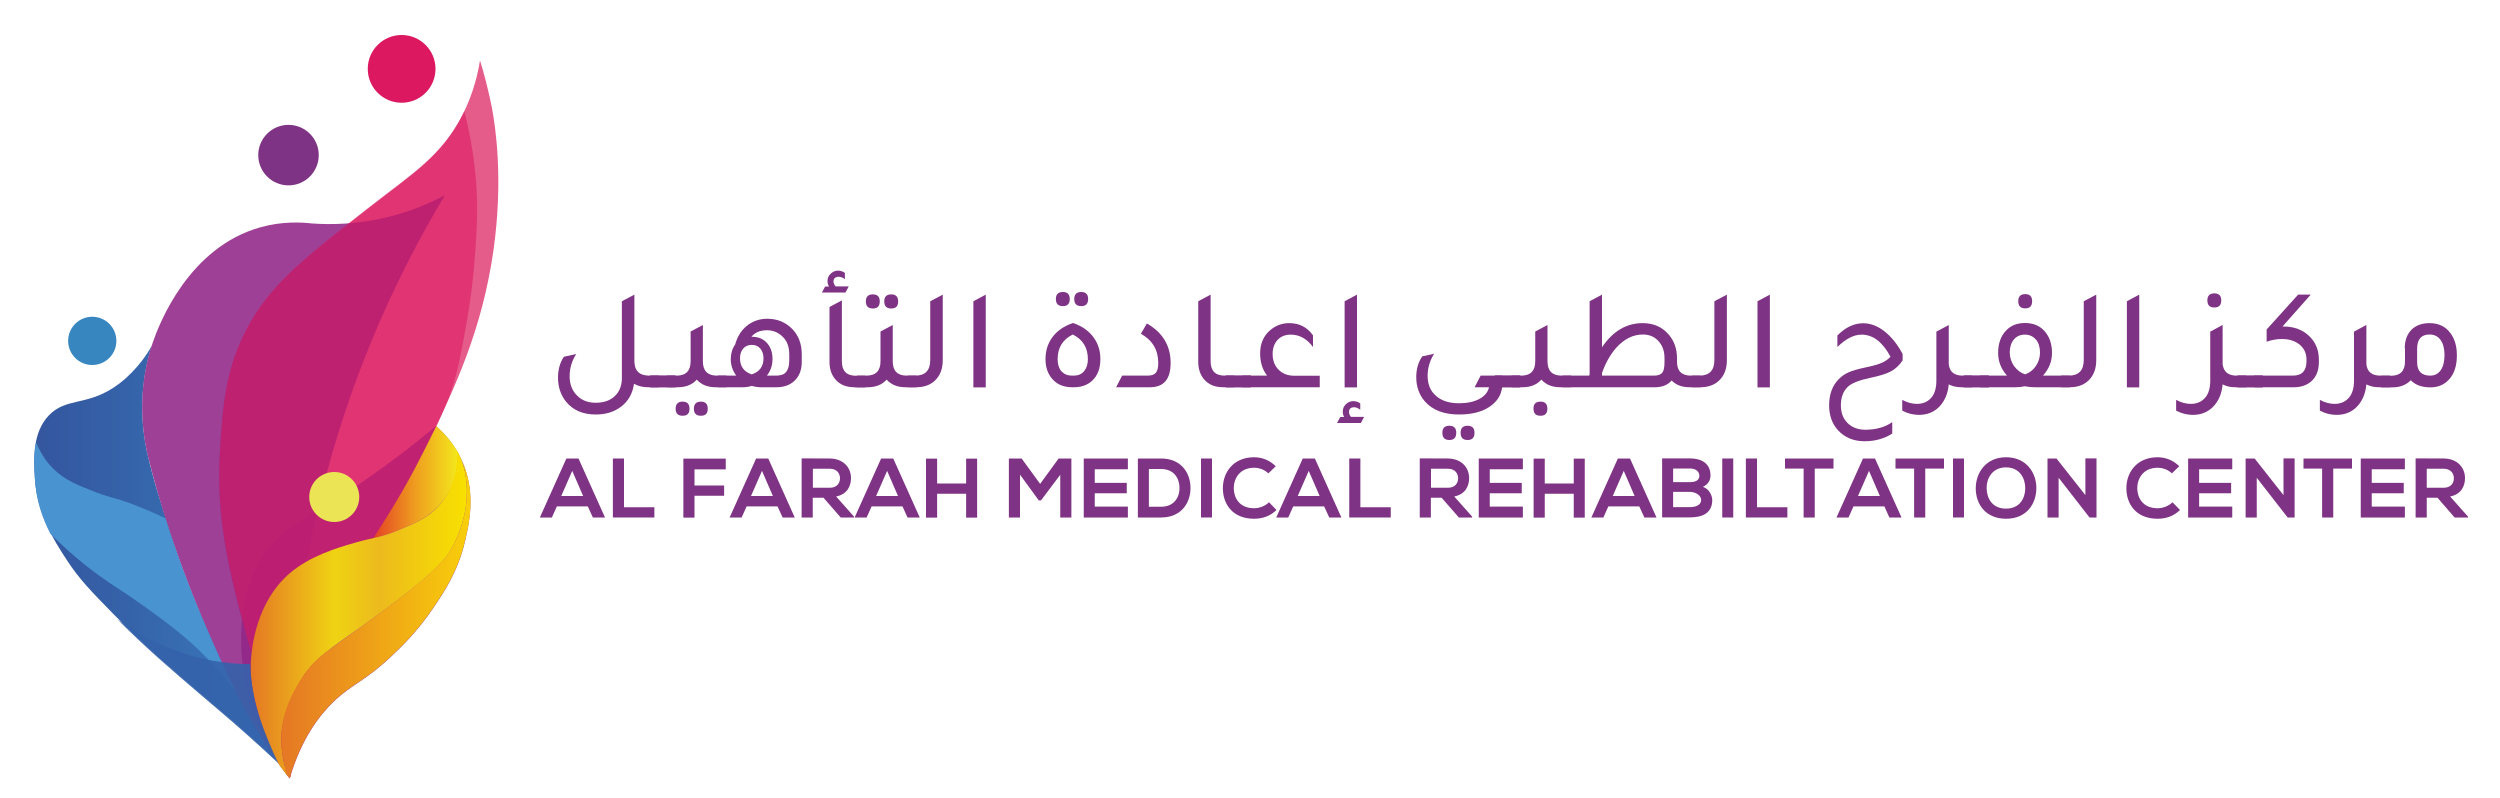 <?xml version="1.0" encoding="utf-8"?>
<!-- Generator: Adobe Illustrator 26.0.1, SVG Export Plug-In . SVG Version: 6.00 Build 0)  -->
<svg version="1.1" id="Layer_1" xmlns="http://www.w3.org/2000/svg" xmlns:xlink="http://www.w3.org/1999/xlink" x="0px" y="0px"
	 viewBox="0 0 200 63.88" style="enable-background:new 0 0 200 63.88;" xml:space="preserve">
<style type="text/css">
	.st0{fill:url(#SVGID_1_);}
	.st1{fill:#E55B89;}
	.st2{opacity:0.85;fill:#922787;}
	.st3{fill:url(#SVGID_00000075158704167152264820000015455170732537920696_);}
	.st4{fill:#DC1861;}
	.st5{fill:#7E3384;}
	.st6{fill:#3886C0;}
	.st7{opacity:0.88;fill:#922787;}
	.st8{opacity:0.56;fill:#DC1861;}
	.st9{fill:url(#SVGID_00000162340201933687810780000015110199210068603806_);}
	.st10{fill:url(#SVGID_00000075161408573133264920000002892562023768043917_);}
	.st11{fill:#EBE556;}
	.st12{fill:#4994D0;}
	.st13{opacity:0.89;fill:#3462AB;}
</style>
<g>
	<linearGradient id="SVGID_1_" gradientUnits="userSpaceOnUse" x1="2.727" y1="44.358" x2="22.32" y2="44.358">
		<stop  offset="0" style="stop-color:#34569F"/>
		<stop  offset="0.394" style="stop-color:#3563A9"/>
		<stop  offset="1" style="stop-color:#3C7DC0"/>
	</linearGradient>
	<path class="st0" d="M22.25,60.95c-2.74-3.9-4.2-7.24-5.75-10.82c-0.31-0.71-1.61-3.54-2.85-7.44c-0.78-2.44-1.4-4.35-1.87-6.45
		c-1.09-4.86,0.38-8.49,0.36-8.58c-0.48,0.91-1.58,2.39-3.07,3.36c-2.21,1.44-3.82,0.8-5.17,2.22c-1.32,1.39-1.2,3.5-1.11,4.99
		c0.17,2.86,1.48,4.93,2.56,6.58c0.98,1.51,1.91,2.46,3.71,4.3c2.38,2.43,4.41,4.16,7.05,6.42c1.6,1.37,3.05,2.56,5.3,4.65
		c0.34,0.32,0.66,0.61,0.93,0.87C22.3,61.02,22.27,60.99,22.25,60.95z"/>
	<path class="st1" d="M38.4,4.84c-0.17,1.06-0.53,2.62-1.38,4.32c-1.68,3.35-4.05,4.77-7.41,7.4c-5.13,4.01-7.7,6.02-9.54,9.17
		c-2.09,3.56-2.28,6.94-2.49,10.54c-0.33,5.6,0.81,9.88,2.81,17.15c1.04,3.77,2.07,6.82,2.81,8.85c0.47-3.48,1.5-8.65,4.12-14.4
		c2.4-5.28,3.79-5.89,6.95-12.46c2.12-4.41,4.31-9.05,5.21-15.41c0.8-5.71,0.15-9.86-0.12-11.35C39.04,7.06,38.69,5.76,38.4,4.84z"
		/>
	<path class="st2" d="M23.18,62.27c0.94-3.21,2.4-5.07,3.55-6.17c1.48-1.41,2.38-1.52,4.61-3.62c0.75-0.71,2.03-1.93,3.3-3.8
		c0.89-1.32,2-2.95,2.56-5.36c0.33-1.43,0.95-4.07-0.37-6.73c-0.6-1.21-1.4-2.02-1.95-2.5c-2.08,1.73-4.58,3.64-7.53,5.55
		c-3.54,2.3-4.76,2.7-6.05,4.49c-2.49,3.44-2.04,7.67-1.87,9.29C19.91,57.84,22.08,60.91,23.18,62.27z"/>
	
		<linearGradient id="SVGID_00000016045701132531932430000016407316721435299465_" gradientUnits="userSpaceOnUse" x1="29.855" y1="38.57" x2="36.709" y2="38.57">
		<stop  offset="0" style="stop-color:#E44125"/>
		<stop  offset="0.517" style="stop-color:#EFA21F"/>
		<stop  offset="1" style="stop-color:#F3E91C"/>
	</linearGradient>
	<path style="fill:url(#SVGID_00000016045701132531932430000016407316721435299465_);" d="M34.89,34.08
		c-0.3,0.62-0.62,1.26-0.99,1.99c-0.36,0.71-0.94,1.86-1.78,3.31c-0.85,1.47-1.56,2.55-2.27,3.68c0.6-0.14,1.15-0.27,2-0.63
		c1.32-0.55,2.53-1.06,3.49-2.24c1.1-1.35,1.33-2.91,1.37-3.87C36.15,35.3,35.45,34.57,34.89,34.08z"/>
	<circle class="st4" cx="32.13" cy="5.51" r="2.71"/>
	<circle class="st5" cx="23.08" cy="12.41" r="2.42"/>
	<circle class="st6" cx="7.38" cy="27.27" r="1.93"/>
	<path class="st7" d="M23.16,62.27c-0.21-0.29-0.53-0.71-0.9-1.24c-2.74-3.9-4.2-7.24-5.75-10.82c-0.31-0.71-1.56-3.55-2.85-7.44
		c-0.75-2.26-1.37-4.42-1.87-6.45c-0.41-1.86-0.84-5.18,0.42-8.89c0.51-1.49,2.87-7.67,8.67-9.26c1.67-0.46,3.15-0.4,4.12-0.29
		c1.48,0.1,3.58,0.08,6-0.51c1.91-0.47,3.46-1.15,4.6-1.76c-2.8,4.66-5.85,10.71-8.23,18.08C23.68,45.11,23.03,55.2,23.16,62.27z"/>
	<path class="st8" d="M37.14,8.9c-0.03,0.06-0.06,0.13-0.09,0.19c-1.68,3.35-4.05,4.77-7.41,7.4c-5.13,4.01-7.7,6.02-9.54,9.17
		C18,29.22,17.81,32.6,17.6,36.2c-0.33,5.6,0.81,9.88,2.81,17.15c1.04,3.77,2.07,6.82,2.81,8.85c0.47-3.47,1.51-8.64,4.12-14.4
		c1.77-3.92,2.98-5.26,4.8-8.41c0.84-1.46,1.42-2.61,1.78-3.31c0.81-1.6,1.43-2.82,1.94-4.17c0.68-1.76,0.91-3.06,1.37-5.55
		c0.43-2.31,0.68-4.48,0.81-6.51c0.1-1.5,0.18-2.84,0.09-4.62C37.99,12.67,37.56,10.53,37.14,8.9z"/>
	
		<linearGradient id="SVGID_00000129896410116141943830000015234384340705752228_" gradientUnits="userSpaceOnUse" x1="20.062" y1="49.173" x2="37.347" y2="49.173">
		<stop  offset="0" style="stop-color:#E57725"/>
		<stop  offset="0.388" style="stop-color:#EFD313"/>
		<stop  offset="0.595" style="stop-color:#ECBA1D"/>
		<stop  offset="1" style="stop-color:#F8E100"/>
	</linearGradient>
	<path style="fill:url(#SVGID_00000129896410116141943830000015234384340705752228_);" d="M36.57,36.08
		c0.03,0.89-0.07,2.63-1.23,4.11c-0.92,1.18-2.12,1.67-3.49,2.24c-1.45,0.6-2.03,0.57-3.49,1c-1.38,0.4-3.54,1.03-5.18,2.43
		c-2.71,2.33-3.05,5.98-3.11,7.06c-0.01,0.11-0.01,0.23-0.01,0.23c-0.04,1.55,0.27,2.71,0.6,3.92c0.26,0.94,0.5,1.55,0.87,2.5
		c0.21,0.54,0.41,1.01,0.72,1.48c0.08,0.12,0.28,0.43,0.58,0.8c0.13,0.17,0.25,0.31,0.34,0.41c-0.06-0.15-0.14-0.32-0.21-0.5
		c-0.09-0.23-0.14-0.36-0.19-0.53c-0.05-0.17-0.08-0.33-0.12-0.54c-0.12-0.6-0.14-1.28-0.15-1.38c-0.08-2.65,1.89-5.4,1.89-5.4
		c1.19-1.66,2.8-2.5,5.71-4.63c4.82-3.54,5.6-4.57,6.15-5.64c0.46-0.88,1.19-2.57,1.09-4.7c-0.07-1.47-0.49-2.33-0.61-2.57
		C36.67,36.25,36.61,36.15,36.57,36.08z"/>
	
		<linearGradient id="SVGID_00000122709673099356496780000010279877446676805308_" gradientUnits="userSpaceOnUse" x1="22.494" y1="49.609" x2="37.649" y2="49.609">
		<stop  offset="0" style="stop-color:#E57725"/>
		<stop  offset="1" style="stop-color:#F8CF0A"/>
	</linearGradient>
	<path style="fill:url(#SVGID_00000122709673099356496780000010279877446676805308_);" d="M37.01,36.95
		c0.14,0.49,0.26,1.07,0.31,1.72c0.01,0.09,0.01,0.18,0.02,0.27c0.01,0.14,0.01,0.27,0.01,0.4c0,0.1,0,0.19-0.01,0.29
		c0,0.03,0,0.06,0,0.09c-0.09,1.92-0.79,3.34-1.09,3.91c-0.55,1.06-1.33,2.09-6.15,5.64c-3.95,2.9-4.64,3.1-5.71,4.63
		c-0.62,0.89-1.99,2.91-1.89,5.49c0,0.09,0.01,0.18,0.01,0.26c0,0.02,0,0.05,0.01,0.07c0.01,0.07,0.01,0.14,0.02,0.21
		c0,0.02,0,0.03,0,0.05c0.01,0.08,0.02,0.17,0.03,0.25c0,0.01,0,0.03,0.01,0.04c0.01,0.07,0.02,0.14,0.03,0.21
		c0,0.01,0,0.03,0.01,0.04c0.03,0.16,0.06,0.32,0.09,0.47c0,0.01,0,0,0,0.01c0.11,0.47,0.11,0.8,0.25,0.98
		c0.01,0.01,0.06,0.08,0.11,0.14c0.04,0.06,0.08,0.1,0.1,0.13c0.94-3.21,2.4-5.07,3.55-6.17c1.48-1.41,2.38-1.52,4.61-3.62
		c0.75-0.71,2.03-1.93,3.3-3.8c0.89-1.32,2-2.95,2.56-5.36C37.53,41.93,38.1,39.48,37.01,36.95z"/>
	<circle class="st11" cx="26.74" cy="39.76" r="2"/>
	<path class="st12" d="M16.51,50.22c-0.31-0.71-1.56-3.55-2.85-7.44c-0.15-0.44-0.29-0.88-0.42-1.31c-1.3-0.64-2.56-1.1-2.65-1.14
		c-1.48-0.55-1.69-0.48-2.89-0.94c-1.48-0.57-2.51-0.97-3.44-1.89c-0.37-0.37-0.94-1.04-1.37-2.11c-0.21,1.01-0.15,2.07-0.1,2.93
		c0.1,1.72,0.61,3.15,1.24,4.38c1.49,1.49,2.83,2.57,3.85,3.31c1.36,0.99,1.9,1.23,3.65,2.49c1.68,1.21,3.05,2.2,4.54,3.66
		c1.12,1.09,2.04,2.2,2.85,3.3C18.03,53.7,17.28,51.99,16.51,50.22z"/>
	<path class="st13" d="M20.01,53.13c-0.69,0-1.42-0.05-2.18-0.15c-3.72-0.49-6.58-2.1-8.43-3.43c2.24,2.26,4.2,3.93,6.71,6.08
		c1.16,0.99,2.24,1.89,3.6,3.1c0.86,0.76,1.7,1.54,1.7,1.54c0.34,0.32,0.63,0.59,0.86,0.8c-0.23-0.48-0.53-1.14-0.85-1.93
		c-0.29-0.72-0.61-1.53-0.88-2.5C20.32,55.81,20.07,54.62,20.01,53.13z"/>
</g>
<g>
	<g>
		<path class="st5" d="M47.02,40.51h-2.47l-0.4,0.89h-0.96l2.12-4.72h0.97l2.12,4.72h-0.97L47.02,40.51z M45.78,37.67l-0.88,2.01
			h1.75L45.78,37.67z"/>
		<path class="st5" d="M49.92,36.68v3.9h2.43v0.82h-3.32v-4.72H49.92z"/>
		<path class="st5" d="M54.67,41.4v-4.71h3.39v0.86h-2.5v1.29h2.37v0.82h-2.37v1.75H54.67z"/>
		<path class="st5" d="M62.2,40.51h-2.47l-0.4,0.89h-0.96l2.12-4.72h0.97l2.12,4.72h-0.97L62.2,40.51z M60.96,37.67l-0.88,2.01h1.75
			L60.96,37.67z"/>
		<path class="st5" d="M68.32,41.4h-1.06l-1.38-1.58h-0.86v1.58h-0.89v-4.73c0.75,0,1.5,0.01,2.25,0.01c1.11,0.01,1.7,0.75,1.7,1.56
			c0,0.65-0.3,1.3-1.19,1.48l1.43,1.61V41.4z M65.03,37.51v1.51h1.36c0.57,0,0.81-0.38,0.81-0.76c0-0.38-0.25-0.76-0.81-0.76H65.03z
			"/>
		<path class="st5" d="M72.2,40.51h-2.47l-0.4,0.89h-0.96l2.12-4.72h0.97l2.12,4.72H72.6L72.2,40.51z M70.97,37.67l-0.88,2.01h1.75
			L70.97,37.67z"/>
		<path class="st5" d="M77.29,41.4V39.5h-2.32v1.91h-0.89v-4.72h0.89v1.99h2.32v-1.99h0.88v4.72H77.29z"/>
		<path class="st5" d="M84.82,37.98l-1.54,2.05H83.1l-1.5-2.06v3.43h-0.89v-4.72h1.02l1.48,2.03l1.48-2.03h1.02v4.72h-0.89V37.98z"
			/>
		<path class="st5" d="M90.23,41.4H86.7c0-1.57,0-3.15,0-4.72h3.53v0.86h-2.65v1.09h2.56v0.83h-2.56v1.07h2.65V41.4z"/>
		<path class="st5" d="M95.24,39c0.02,1.19-0.71,2.4-2.36,2.4c-0.58,0-1.27,0-1.85,0v-4.72c0.58,0,1.27,0,1.85,0
			C94.5,36.68,95.22,37.83,95.24,39z M91.91,40.54h0.97c1.07,0,1.5-0.78,1.48-1.55c-0.02-0.74-0.45-1.47-1.48-1.47h-0.97V40.54z"/>
		<path class="st5" d="M96.08,41.4v-4.72h0.88v4.72H96.08z"/>
		<path class="st5" d="M102.12,40.8c-0.49,0.48-1.11,0.7-1.79,0.7c-1.75,0-2.5-1.21-2.5-2.43c-0.01-1.23,0.8-2.49,2.5-2.49
			c0.64,0,1.25,0.24,1.73,0.72l-0.59,0.57c-0.31-0.3-0.73-0.45-1.14-0.45c-1.14,0-1.63,0.85-1.63,1.64c0.01,0.78,0.46,1.6,1.63,1.6
			c0.41,0,0.88-0.17,1.19-0.48L102.12,40.8z"/>
		<path class="st5" d="M105.93,40.51h-2.47l-0.4,0.89h-0.96l2.12-4.72h0.97l2.12,4.72h-0.97L105.93,40.51z M104.7,37.67l-0.88,2.01
			h1.75L104.7,37.67z"/>
		<path class="st5" d="M108.83,36.68v3.9h2.43v0.82h-3.32v-4.72H108.83z"/>
		<path class="st5" d="M117.77,41.4h-1.06l-1.38-1.58h-0.86v1.58h-0.89v-4.73c0.75,0,1.5,0.01,2.25,0.01
			c1.11,0.01,1.7,0.75,1.7,1.56c0,0.65-0.3,1.3-1.19,1.48l1.43,1.61V41.4z M114.48,37.51v1.51h1.36c0.57,0,0.81-0.38,0.81-0.76
			c0-0.38-0.25-0.76-0.81-0.76H114.48z"/>
		<path class="st5" d="M121.83,41.4h-3.53c0-1.57,0-3.15,0-4.72h3.53v0.86h-2.65v1.09h2.56v0.83h-2.56v1.07h2.65V41.4z"/>
		<path class="st5" d="M125.9,41.4V39.5h-2.32v1.91h-0.89v-4.72h0.89v1.99h2.32v-1.99h0.88v4.72H125.9z"/>
		<path class="st5" d="M131.14,40.51h-2.47l-0.4,0.89h-0.96l2.12-4.72h0.97l2.12,4.72h-0.97L131.14,40.51z M129.9,37.67l-0.88,2.01
			h1.75L129.9,37.67z"/>
		<path class="st5" d="M136.84,38.04c0,0.36-0.18,0.71-0.61,0.91c0.55,0.17,0.75,0.76,0.75,1.05c0,1.05-0.79,1.39-1.77,1.39
			c-0.75,0-1.49,0-2.24,0v-4.72c0.74,0,1.49,0,2.24,0C136.15,36.68,136.84,37.09,136.84,38.04z M133.85,38.57h1.36
			c0.56,0,0.74-0.24,0.74-0.51c0-0.22-0.17-0.58-0.74-0.58h-1.36V38.57z M133.85,40.57h1.36c0.36,0,0.88-0.12,0.88-0.57
			c0-0.42-0.52-0.65-0.88-0.65h-1.36V40.57z"/>
		<path class="st5" d="M137.78,41.4v-4.72h0.88v4.72H137.78z"/>
		<path class="st5" d="M140.56,36.68v3.9h2.43v0.82h-3.32v-4.72H140.56z"/>
		<path class="st5" d="M144.3,37.49h-1.5v-0.81c1.36,0,2.52,0,3.88,0v0.81h-1.5v3.91h-0.89V37.49z"/>
		<path class="st5" d="M150.75,40.51h-2.47l-0.4,0.89h-0.96l2.12-4.72H150l2.12,4.72h-0.97L150.75,40.51z M149.52,37.67l-0.88,2.01
			h1.75L149.52,37.67z"/>
		<path class="st5" d="M153.14,37.49h-1.5v-0.81c1.36,0,2.52,0,3.88,0v0.81h-1.5v3.91h-0.89V37.49z"/>
		<path class="st5" d="M156.24,41.4v-4.72h0.88v4.72H156.24z"/>
		<path class="st5" d="M162.91,39.06c-0.01,1.22-0.76,2.44-2.42,2.44s-2.43-1.19-2.43-2.43c0-1.24,0.8-2.49,2.43-2.49
			C162.11,36.58,162.92,37.83,162.91,39.06z M158.93,39.08c0.02,0.78,0.44,1.61,1.55,1.61c1.11,0,1.53-0.84,1.54-1.61
			c0.01-0.8-0.43-1.69-1.54-1.69C159.37,37.39,158.91,38.29,158.93,39.08z"/>
		<path class="st5" d="M166.83,36.67h0.89v4.73h-0.55v0.01l-2.48-3.19v3.18h-0.89v-4.72h0.72l2.31,2.93V36.67z"/>
		<path class="st5" d="M174.4,40.8c-0.49,0.48-1.11,0.7-1.79,0.7c-1.75,0-2.5-1.21-2.5-2.43c-0.01-1.23,0.8-2.49,2.5-2.49
			c0.64,0,1.25,0.24,1.73,0.72l-0.59,0.57c-0.31-0.3-0.73-0.45-1.14-0.45c-1.14,0-1.63,0.85-1.63,1.64c0.01,0.78,0.46,1.6,1.63,1.6
			c0.41,0,0.88-0.17,1.19-0.48L174.4,40.8z"/>
		<path class="st5" d="M178.58,41.4h-3.53c0-1.57,0-3.15,0-4.72h3.53v0.86h-2.65v1.09h2.56v0.83h-2.56v1.07h2.65V41.4z"/>
		<path class="st5" d="M182.68,36.67h0.89v4.73h-0.55v0.01l-2.48-3.19v3.18h-0.89v-4.72h0.72l2.31,2.93V36.67z"/>
		<path class="st5" d="M185.78,37.49h-1.5v-0.81c1.36,0,2.52,0,3.88,0v0.81h-1.5v3.91h-0.89V37.49z"/>
		<path class="st5" d="M192.39,41.4h-3.53c0-1.57,0-3.15,0-4.72h3.53v0.86h-2.65v1.09h2.56v0.83h-2.56v1.07h2.65V41.4z"/>
		<path class="st5" d="M197.43,41.4h-1.06L195,39.82h-0.86v1.58h-0.89v-4.73c0.75,0,1.5,0.01,2.25,0.01c1.11,0.01,1.7,0.75,1.7,1.56
			c0,0.65-0.3,1.3-1.19,1.48l1.43,1.61V41.4z M194.14,37.51v1.51h1.36c0.57,0,0.81-0.38,0.81-0.76c0-0.38-0.25-0.76-0.81-0.76
			H194.14z"/>
	</g>
	<g>
		<path class="st5" d="M51.95,30.05h0.76v0.93h-0.87c-0.41,0-0.79-0.09-1.12-0.28c-0.11,0.79-0.46,1.41-1.07,1.86
			c-0.54,0.4-1.2,0.6-1.99,0.6c-1.03,0-1.82-0.34-2.38-1.03c-0.43-0.54-0.64-1.18-0.64-1.92c0-0.65,0.16-1.21,0.47-1.67l0.99-0.22
			c-0.35,0.54-0.53,1.14-0.53,1.78c0,0.64,0.2,1.16,0.61,1.56c0.38,0.38,0.87,0.56,1.48,0.56c0.7,0,1.23-0.21,1.61-0.62
			c0.32-0.35,0.48-0.8,0.48-1.36V24.1l1-0.53v5.33C50.76,29.67,51.16,30.05,51.95,30.05z"/>
		<path class="st5" d="M52.02,30.98v-0.93h2.02v0.93H52.02z"/>
		<path class="st5" d="M52.02,30.98v-0.93h2.02v0.93H52.02z"/>
		<path class="st5" d="M57.36,30.05h0.76v0.93h-0.87c-0.64,0-1.14-0.2-1.51-0.61c-0.37,0.41-0.87,0.61-1.51,0.61h-0.87v-0.93h0.76
			c0.75,0,1.13-0.38,1.13-1.15v-2.38L56.23,26v2.91C56.23,29.67,56.61,30.05,57.36,30.05z M54.61,32.13c0.37,0,0.55,0.19,0.55,0.57
			c0,0.38-0.18,0.56-0.55,0.56c-0.38,0-0.56-0.19-0.56-0.56C54.05,32.33,54.23,32.13,54.61,32.13z M56.07,32.13
			c0.37,0,0.55,0.19,0.55,0.57c0,0.38-0.18,0.56-0.55,0.56c-0.38,0-0.56-0.19-0.56-0.56C55.51,32.33,55.69,32.13,56.07,32.13z"/>
		<path class="st5" d="M58.81,27.57c0.19-0.71,0.56-1.25,1.09-1.62c0.44-0.3,0.93-0.45,1.48-0.45c0.81,0,1.48,0.28,2.01,0.83
			c0.5,0.52,0.75,1.19,0.75,2.01v0.61c0,0.67-0.21,1.18-0.62,1.55c-0.36,0.32-0.83,0.48-1.4,0.48h-1.24c-0.26,0-0.51-0.04-0.74-0.11
			c-0.24,0.08-0.48,0.11-0.74,0.11h-1.98v-0.93h1.48c-0.29-0.39-0.44-0.84-0.44-1.33C58.47,28.27,58.58,27.88,58.81,27.57z
			 M60.14,29.95c0.63-0.21,0.94-0.64,0.94-1.29c0-0.32-0.09-0.58-0.26-0.78s-0.4-0.29-0.68-0.29c-0.28,0-0.51,0.1-0.68,0.29
			c-0.17,0.2-0.26,0.45-0.26,0.78C59.2,29.31,59.51,29.74,60.14,29.95z M63.14,28.86v-0.52c0-0.64-0.2-1.13-0.61-1.48
			c-0.33-0.29-0.72-0.44-1.18-0.44c-0.53,0-0.94,0.17-1.24,0.52h0.03c0.51,0,0.91,0.16,1.21,0.49c0.3,0.33,0.45,0.76,0.45,1.29
			c0,0.51-0.15,0.96-0.45,1.33h0.72c0.38,0,0.65-0.09,0.81-0.28S63.14,29.28,63.14,28.86z"/>
		<path class="st5" d="M65.75,23.41l0.26-0.49h0.31c-0.08-0.14-0.12-0.28-0.12-0.44c0-0.22,0.08-0.42,0.25-0.58
			c0.17-0.16,0.36-0.25,0.59-0.25c0.19,0,0.38,0.06,0.55,0.18v0.51c-0.16-0.13-0.32-0.2-0.48-0.2c-0.28,0-0.43,0.13-0.43,0.39
			c0,0.12,0.06,0.25,0.17,0.38h1.05l-0.26,0.49H65.75z M68.36,30.98c-0.67,0-1.18-0.21-1.54-0.64c-0.31-0.37-0.46-0.83-0.46-1.4
			v-4.38l0.99-0.53v4.88c0,0.77,0.38,1.15,1.13,1.15h0.76v0.93H68.36z"/>
		<path class="st5" d="M72.55,30.05h0.76v0.93h-0.87c-0.64,0-1.14-0.2-1.51-0.61c-0.37,0.41-0.87,0.61-1.51,0.61h-0.87v-0.93h0.76
			c0.75,0,1.13-0.38,1.13-1.15v-2.38L71.42,26v2.91C71.42,29.67,71.79,30.05,72.55,30.05z M69.83,24.68c-0.38,0-0.56-0.19-0.56-0.57
			c0-0.38,0.19-0.56,0.56-0.56c0.37,0,0.55,0.19,0.55,0.56C70.38,24.49,70.2,24.68,69.83,24.68z M71.3,24.68
			c-0.38,0-0.56-0.19-0.56-0.57c0-0.38,0.19-0.56,0.56-0.56c0.37,0,0.55,0.19,0.55,0.56C71.86,24.49,71.67,24.68,71.3,24.68z"/>
		<path class="st5" d="M72.61,30.98v-0.93h0.61c0.8,0,1.2-0.42,1.2-1.25v-4.7l1-0.53v5.24c0,0.68-0.2,1.22-0.61,1.62
			c-0.38,0.37-0.89,0.55-1.51,0.55H72.61z"/>
		<path class="st5" d="M77.87,30.98V24.1l0.99-0.53v7.42H77.87z"/>
		<path class="st5" d="M85.78,30.98c-0.7,0-1.24-0.23-1.63-0.7c-0.34-0.41-0.51-0.92-0.51-1.55c0-0.68,0.19-1.27,0.57-1.78
			c0.38-0.5,0.92-0.87,1.63-1.11c0.74,0.25,1.3,0.65,1.68,1.2c0.34,0.48,0.51,1.05,0.51,1.69c0,0.73-0.21,1.3-0.64,1.71
			c-0.38,0.36-0.88,0.54-1.48,0.54H85.78z M85.03,24.49c-0.38,0-0.56-0.19-0.56-0.57c0-0.38,0.19-0.56,0.56-0.56
			c0.37,0,0.55,0.19,0.55,0.56C85.58,24.3,85.4,24.49,85.03,24.49z M85.74,30.05h0.17c0.35,0,0.62-0.12,0.82-0.36
			c0.2-0.24,0.3-0.56,0.3-0.95c0-0.92-0.4-1.58-1.21-1.98c-0.8,0.4-1.21,1.05-1.21,1.97c0,0.41,0.1,0.73,0.3,0.97
			C85.13,29.93,85.4,30.05,85.74,30.05z M86.5,24.49c-0.38,0-0.56-0.19-0.56-0.57c0-0.38,0.19-0.56,0.56-0.56
			c0.37,0,0.55,0.19,0.55,0.56C87.05,24.3,86.87,24.49,86.5,24.49z"/>
		<path class="st5" d="M89.29,30.98l0.48-0.93h2.05c0.31,0,0.52-0.08,0.65-0.23s0.19-0.42,0.19-0.79c0-1.03-0.46-1.81-1.39-2.33
			l0.48-0.82c1.26,0.72,1.9,1.77,1.9,3.16c0,1.3-0.55,1.94-1.66,1.94H89.29z"/>
		<path class="st5" d="M97.86,30.98c-0.67,0-1.18-0.21-1.54-0.64c-0.31-0.37-0.46-0.83-0.46-1.4V24.1l0.99-0.53v5.33
			c0,0.77,0.38,1.15,1.13,1.15h0.76v0.93H97.86z"/>
		<path class="st5" d="M98.05,30.98v-0.93h2.02v0.93H98.05z"/>
		<path class="st5" d="M98.05,30.98v-0.93h2.02v0.93H98.05z"/>
		<path class="st5" d="M105.58,30.05v0.93h-6.2v-0.93h1.99c-0.38-0.48-0.56-1.08-0.56-1.78c0-0.78,0.27-1.4,0.81-1.86
			c0.44-0.37,0.94-0.56,1.52-0.56c0.81,0,1.44,0.33,1.9,0.98v0.93c-0.49-0.66-1.08-0.99-1.78-0.99c-0.44,0-0.79,0.14-1.05,0.42
			c-0.26,0.28-0.4,0.65-0.4,1.12c0,0.53,0.16,0.95,0.48,1.27c0.32,0.32,0.74,0.48,1.27,0.48H105.58z"/>
		<path class="st5" d="M106.96,33.85l0.26-0.49h0.31c-0.08-0.14-0.11-0.28-0.11-0.44c0-0.22,0.08-0.42,0.25-0.58
			c0.17-0.17,0.37-0.25,0.6-0.25c0.19,0,0.38,0.06,0.55,0.18v0.51c-0.17-0.13-0.33-0.2-0.48-0.2c-0.28,0-0.42,0.13-0.42,0.38
			c0,0.13,0.05,0.26,0.16,0.39h1.05l-0.26,0.49H106.96z M107.57,30.98V24.1l0.99-0.53v7.42H107.57z"/>
		<path class="st5" d="M120.17,30.98c-0.08,0.67-0.44,1.21-1.1,1.62c-0.61,0.38-1.4,0.56-2.35,0.56c-1.21,0-2.12-0.35-2.74-1.06
			c-0.45-0.52-0.68-1.17-0.68-1.93c0-0.64,0.16-1.2,0.48-1.66l0.95-0.21c-0.34,0.54-0.52,1.13-0.52,1.76c0,0.68,0.22,1.22,0.67,1.61
			c0.44,0.39,1.05,0.59,1.83,0.59c0.66,0,1.2-0.11,1.63-0.34c0.43-0.23,0.69-0.54,0.78-0.94h-1.15l0.48-0.93h1.74v0.93H120.17z
			 M115.95,35.2c-0.38,0-0.56-0.19-0.56-0.58c0-0.38,0.19-0.56,0.56-0.56c0.37,0,0.55,0.19,0.55,0.56
			C116.5,35.01,116.32,35.2,115.95,35.2z M117.41,35.2c-0.38,0-0.56-0.19-0.56-0.58c0-0.38,0.19-0.56,0.56-0.56
			c0.37,0,0.55,0.19,0.55,0.56C117.96,35.01,117.78,35.2,117.41,35.2z"/>
		<path class="st5" d="M119.59,30.98v-0.93h2.02v0.93H119.59z"/>
		<path class="st5" d="M119.59,30.98v-0.93h2.02v0.93H119.59z"/>
		<path class="st5" d="M124.93,30.05h0.76v0.93h-0.87c-0.64,0-1.14-0.2-1.51-0.61c-0.37,0.41-0.87,0.61-1.51,0.61h-0.87v-0.93h0.76
			c0.75,0,1.13-0.38,1.13-1.15v-2.38L123.8,26v2.91C123.8,29.67,124.18,30.05,124.93,30.05z M123.24,32.13
			c0.37,0,0.55,0.19,0.55,0.56c0,0.38-0.18,0.57-0.55,0.57c-0.38,0-0.56-0.19-0.56-0.57C122.67,32.32,122.86,32.13,123.24,32.13z"/>
		<path class="st5" d="M135.28,30.05h0.76v0.93h-0.87c-0.61,0-1.09-0.18-1.44-0.54c-0.31,0.36-0.76,0.54-1.33,0.54H125v-0.93h2.14
			l0.03-0.13V24.1l0.99-0.53v4.21c0.87-1.29,1.96-1.93,3.25-1.93c0.87,0,1.56,0.3,2.08,0.91c0.45,0.51,0.67,1.15,0.67,1.9v0.28
			C134.16,29.68,134.53,30.05,135.28,30.05z M133.16,28.97v-0.32c0-0.6-0.18-1.07-0.55-1.43c-0.31-0.31-0.71-0.46-1.18-0.46
			c-0.79,0-1.5,0.36-2.14,1.07c-0.47,0.54-0.85,1.21-1.13,2.01v0.21h4.15c0.33,0,0.55-0.08,0.67-0.23
			C133.1,29.67,133.16,29.39,133.16,28.97z"/>
		<path class="st5" d="M135.34,30.98v-0.93h0.61c0.8,0,1.2-0.42,1.2-1.25v-4.7l1-0.53v5.24c0,0.68-0.2,1.22-0.61,1.62
			c-0.38,0.37-0.89,0.55-1.51,0.55H135.34z"/>
		<path class="st5" d="M140.6,30.98V24.1l0.99-0.53v7.42H140.6z"/>
		<path class="st5" d="M151.37,34.69c-0.65,0.41-1.38,0.61-2.2,0.61c-0.87,0-1.58-0.29-2.12-0.87c-0.48-0.52-0.72-1.19-0.72-2.01
			c0-0.88,0.26-1.58,0.78-2.1c0.23-0.23,0.49-0.41,0.79-0.54s0.75-0.26,1.36-0.39c0.58-0.12,1-0.24,1.27-0.36
			c0.27-0.11,0.51-0.28,0.71-0.49c-0.63-1.18-1.4-1.77-2.32-1.77c-0.61,0-1.26,0.33-1.93,0.99v-0.92c0.64-0.65,1.33-0.98,2.06-0.98
			c0.58,0,1.15,0.21,1.7,0.64s1.04,1.03,1.46,1.82v0.51c-0.25,0.38-0.56,0.67-0.92,0.87c-0.36,0.2-0.92,0.37-1.68,0.53
			c-0.9,0.19-1.5,0.43-1.79,0.72c-0.37,0.35-0.55,0.85-0.55,1.48c0,0.64,0.21,1.14,0.63,1.5c0.35,0.3,0.8,0.45,1.36,0.45
			c0.84-0.01,1.55-0.21,2.12-0.61V34.69z"/>
		<path class="st5" d="M157.02,30.05h0.76v0.93h-0.87c-0.39,0-0.73-0.08-1.01-0.23c-0.07,0.76-0.33,1.36-0.79,1.82
			c-0.42,0.41-0.95,0.62-1.59,0.62c-0.46,0-0.91-0.11-1.34-0.34v-0.86c0.39,0.21,0.78,0.32,1.17,0.32c0.49,0,0.87-0.17,1.15-0.49
			s0.41-0.79,0.41-1.37v-3.92l0.99-0.53v0.01L155.9,26v3.14C155.97,29.75,156.34,30.05,157.02,30.05z"/>
		<path class="st5" d="M157.09,30.98v-0.93h2.02v0.93H157.09z"/>
		<path class="st5" d="M157.09,30.98v-0.93h2.02v0.93H157.09z"/>
		<path class="st5" d="M163.44,30.05h2.14v0.93h-2.81c-0.3,0-0.56-0.03-0.78-0.08c-0.21,0.05-0.47,0.08-0.78,0.08h-2.79v-0.93h2.14
			c-0.48-0.54-0.71-1.15-0.71-1.81c0-0.75,0.21-1.35,0.63-1.79c0.38-0.41,0.89-0.61,1.52-0.61c0.72,0,1.28,0.26,1.67,0.78
			c0.33,0.43,0.49,0.97,0.49,1.62C164.16,28.91,163.92,29.51,163.44,30.05z M162.01,29.95c0.35-0.12,0.64-0.35,0.86-0.67
			c0.22-0.33,0.33-0.68,0.33-1.07c0-0.44-0.11-0.8-0.33-1.05s-0.51-0.39-0.88-0.39c-0.37,0-0.66,0.13-0.88,0.39
			c-0.22,0.26-0.33,0.61-0.33,1.05c0,0.38,0.12,0.74,0.34,1.07C161.36,29.6,161.65,29.83,162.01,29.95z M162.02,24.67
			c-0.38,0-0.56-0.19-0.56-0.58c0-0.38,0.19-0.56,0.56-0.56c0.37,0,0.55,0.19,0.55,0.56C162.57,24.48,162.39,24.67,162.02,24.67z"/>
		<path class="st5" d="M164.89,30.98v-0.93h0.61c0.8,0,1.2-0.42,1.2-1.25v-4.7l1-0.53v5.24c0,0.68-0.2,1.22-0.61,1.62
			c-0.38,0.37-0.89,0.55-1.51,0.55H164.89z"/>
		<path class="st5" d="M170.15,30.98V24.1l0.99-0.53v7.42H170.15z"/>
		<path class="st5" d="M178.93,30.05h0.76v0.93h-0.87c-0.39,0-0.73-0.08-1.01-0.23c-0.07,0.76-0.33,1.36-0.79,1.82
			c-0.42,0.41-0.95,0.62-1.59,0.62c-0.46,0-0.91-0.11-1.34-0.34v-0.86c0.39,0.21,0.78,0.32,1.17,0.32c0.49,0,0.87-0.17,1.15-0.49
			s0.41-0.79,0.41-1.37v-3.92L177.8,26v0.01l0.01-0.01v3.14C177.89,29.75,178.26,30.05,178.93,30.05z M177.15,24.6
			c-0.38,0-0.56-0.19-0.56-0.57c0-0.38,0.19-0.56,0.56-0.56c0.37,0,0.55,0.19,0.55,0.56C177.7,24.41,177.52,24.6,177.15,24.6z"/>
		<path class="st5" d="M179,30.98v-0.93h2.02v0.93H179z"/>
		<path class="st5" d="M179,30.98v-0.93h2.02v0.93H179z"/>
		<path class="st5" d="M182.6,26.12c0.01,0,0.02,0,0.04,0c0.01,0,0.03,0,0.03,0c0.87,0,1.57,0.27,2.1,0.8
			c0.49,0.48,0.74,1.1,0.74,1.85v0.2c0,0.66-0.2,1.17-0.61,1.54c-0.36,0.31-0.82,0.47-1.39,0.47h-3.17v-0.93h3.08
			c0.74,0,1.1-0.39,1.1-1.16v-0.1c0-0.57-0.22-1-0.67-1.31c-0.35-0.24-0.78-0.36-1.29-0.36c-0.41,0-0.82,0.07-1.23,0.22v-0.98
			l2.52-2.79h1.01L182.6,26.12z"/>
		<path class="st5" d="M190.43,30.05h0.76v0.93h-0.87c-0.39,0-0.73-0.08-1.01-0.23c-0.07,0.76-0.33,1.36-0.79,1.82
			c-0.42,0.41-0.95,0.62-1.59,0.62c-0.46,0-0.91-0.11-1.34-0.34v-0.86c0.39,0.21,0.78,0.32,1.17,0.32c0.49,0,0.87-0.17,1.15-0.49
			s0.41-0.79,0.41-1.37v-3.92L189.3,26v0.01l0.01-0.01v3.14C189.38,29.75,189.75,30.05,190.43,30.05z"/>
		<path class="st5" d="M192.38,27.87c0-0.67,0.2-1.18,0.6-1.55c0.35-0.31,0.81-0.47,1.38-0.47c0.73,0,1.29,0.27,1.68,0.81
			c0.34,0.45,0.51,1.04,0.51,1.77c0,0.83-0.21,1.48-0.64,1.94c-0.38,0.41-0.87,0.62-1.47,0.62c-0.69,0-1.21-0.19-1.58-0.57
			c-0.37,0.38-0.86,0.57-1.48,0.57h-0.87v-0.93h0.76c0.75,0,1.13-0.38,1.13-1.15V27.87z M193.37,28.98c0,0.71,0.35,1.07,1.05,1.07
			c0.36,0,0.64-0.15,0.84-0.44s0.3-0.7,0.3-1.22c0-0.51-0.11-0.91-0.32-1.2c-0.21-0.29-0.51-0.43-0.88-0.43
			c-0.66,0-0.99,0.38-0.99,1.15V28.98z"/>
	</g>
</g>
</svg>
